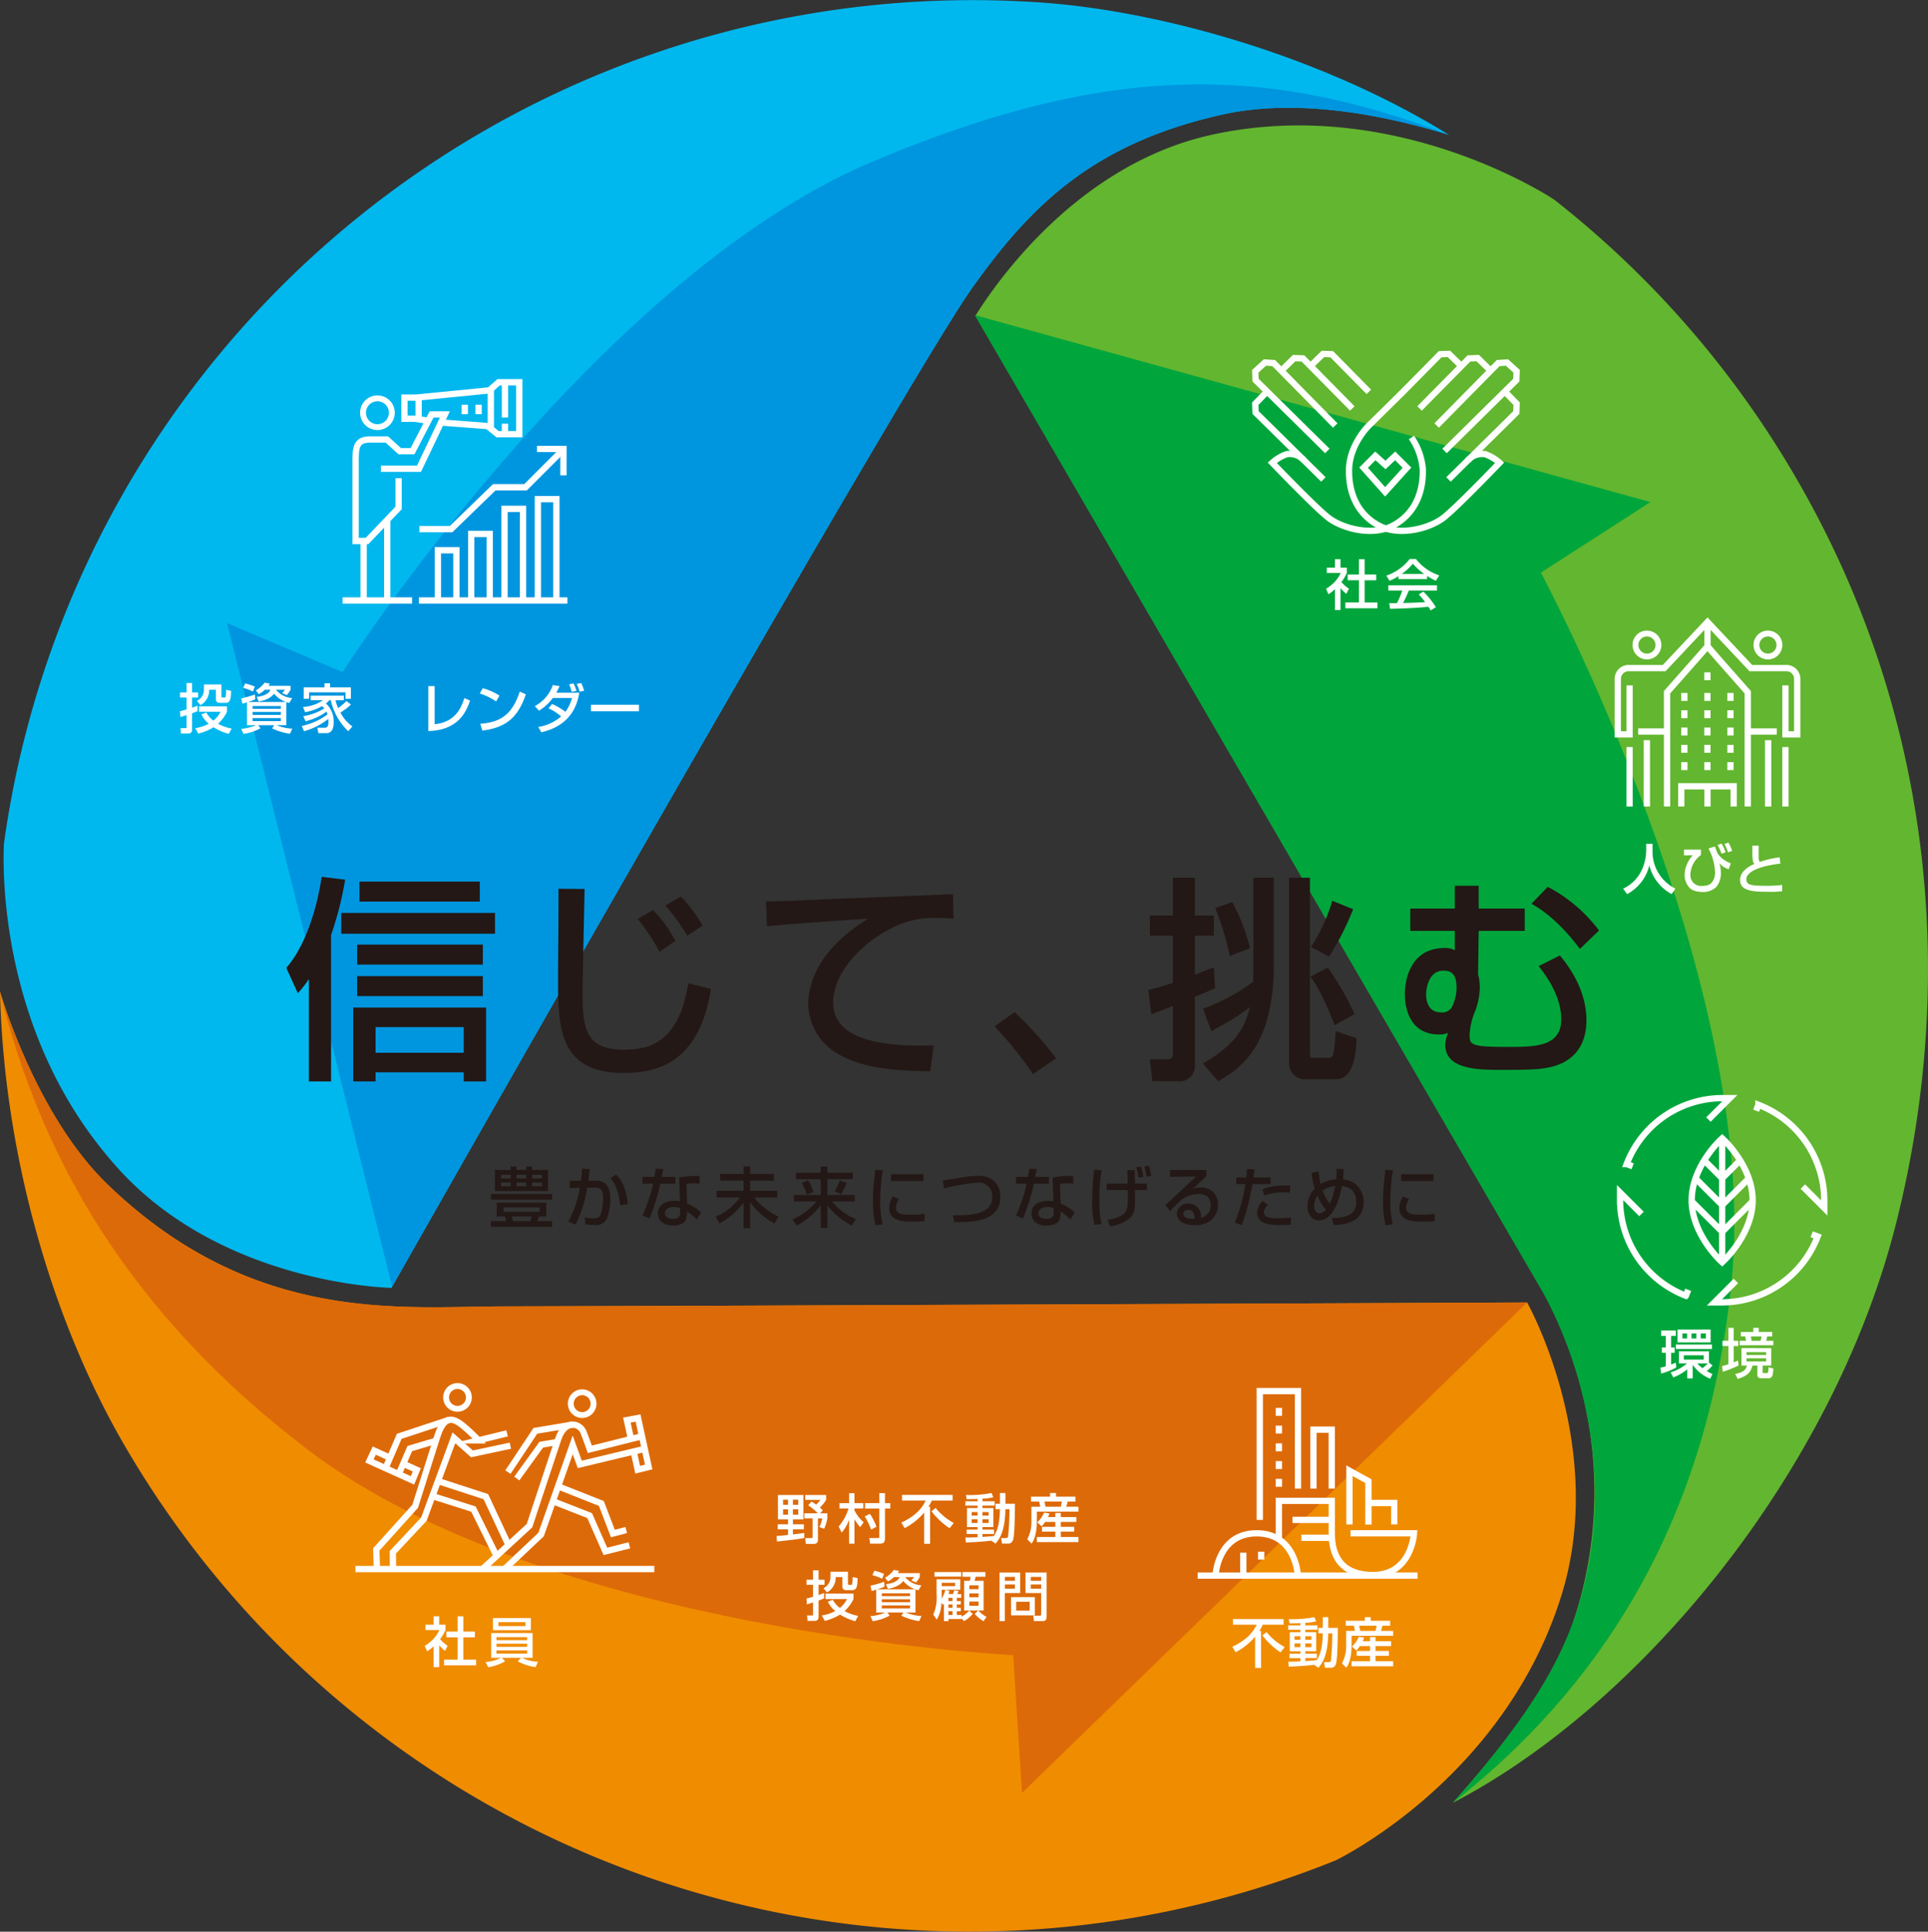 <svg xmlns="http://www.w3.org/2000/svg" xmlns:xlink="http://www.w3.org/1999/xlink" width="460" height="460.841" viewBox="0 0 460 460.841"><rect x="0" y="0" width="460" height="460.841" fill="#333333" stroke="none"/><defs><style>.a,.j{fill:none;}.b{clip-path:url(#a);}.c{fill:#00b8ee;}.d{fill:#63b62f;}.e{fill:#f08c00;}.f{fill:#00a63c;}.g{fill:#0096df;}.h{fill:#dd6a08;}.i{fill:#fff;}.j{stroke:#fff;stroke-miterlimit:10;stroke-width:1.5px;}.k{fill:#231815;}</style><clipPath id="a"><rect class="a" width="460" height="460.841"/></clipPath></defs><g class="b"><path class="c" d="M16.038,262.033a99.176,99.176,0,0,0,12.5,17.045c21.8,23.856,54.952,27.831,64.926,28.177,0,0,122.124-215.427,138.512-238.514,13.782-19.416,28.721-34.563,59.908-41.458,12.269-2.71,30.038-2.423,53.906,4.9C315.484,13.41,277.438,2.806,249.439.675A233.3,233.3,0,0,0,1.021,201.144c-.142,2.281-1.646,32.229,15.015,60.885Z" transform="translate(-0.064 0)"/><path class="d" d="M363.86,432.287c44.3-22.969,90.782-78.477,105.835-138.646,15.159-60.594,7.432-123.386-23.958-177.374a232.591,232.591,0,0,0-57.726-66.43S350.448,24.61,306.22,34.385c-31.592,6.983-50.983,34.639-56.278,43.129L384.329,308.646c.007.009.22.352.568.952,4.014,6.9,20.8,38.743,7.948,78.665-5.2,16.68-20.234,34.18-28.984,44.024" transform="translate(-17.198 -2.211)"/><path class="e" d="M29.7,362.29a233.14,233.14,0,0,0,289.028,99c2.544-1.253,40.323-20.488,53.706-62.843,9.81-31.046-3.369-61.467-8.073-70.229,0,0-219.794.933-244.043.933s-59.773,4.543-94.652-29.093C8.35,283.359,0,254.026,0,254.026c.886,38.253,12.191,78.157,29.7,108.264" transform="translate(0 -17.479)"/><path class="f" d="M384.82,142.176l26.122-16.842-161.2-44.608L384.126,311.859c.007.009.219.351.568.951,4.013,6.9,21.035,39.566,8.463,77.766-3.7,11.248-10.222,21.258-16.308,29.322-5.43,7.2-10.511,12.891-13,15.733.126-.089.248-.182.373-.271,32.866-25.949,60-64.17,66.061-123.67,7.291-71.6-45.467-169.513-45.467-169.513" transform="translate(-17.184 -5.555)"/><path class="g" d="M211.894,40.16C145.779,68.144,85.731,161.829,85.731,161.829L58.177,150.137,97.565,308.463c4.828-8.515,122.3-215.622,138.354-238.235,13.783-19.416,28.721-34.563,59.908-41.457,12.27-2.711,30.039-2.424,53.906,4.9l-.067-.041C306.428,17.169,268.858,16.05,211.894,40.16" transform="translate(-4.003 -1.487)"/><path class="h" d="M73.627,363.485c57.193,43.471,168.108,48.857,168.108,48.857l2.113,32.865L364.357,328.214s-219.794.933-244.043.933-59.773,4.543-94.652-29.093C8.35,283.359,0,254.026,0,254.026c0,.067,0,.134.007.2,9.818,39.676,30.919,76.8,73.62,109.259" transform="translate(0 -17.479)"/><path class="i" d="M198.964,392.8c.464-.026.967-.064,2.745-.245v-1.353h-2.462v-1.185h2.462v-1.173H199.3v-5.825h6.07v5.825h-2.5v1.173h2.617v1.185h-2.617v1.225l2.707-.361v1.211c-1.7.36-5.865.773-6.509.838Zm1.559-7.436h1.185v-1.225h-1.185Zm0,2.358h1.185v-1.289h-1.185Zm2.346-2.358h1.276v-1.225h-1.276Zm0,2.358h1.276v-1.289h-1.276Zm4.42-3.132a7.824,7.824,0,0,1,1.121.735,8.635,8.635,0,0,0,1.018-1.134h-3.62v-1.172h5v1.121a7.839,7.839,0,0,1-1.508,1.881,7.874,7.874,0,0,1,.7.657l-.606.709h1.688v1.2a9.738,9.738,0,0,1-.761,2.486l-1.146-.412a6.9,6.9,0,0,0,.7-2.075h-1.031v5.129a.875.875,0,0,1-.993.966h-1.894l-.142-1.379h1.365c.129,0,.387,0,.387-.27v-4.445h-1.984v-1.2H208.8a13.485,13.485,0,0,0-2.281-1.907Z" transform="translate(-13.69 -26.355)"/><path class="i" d="M214.874,390.5a11.39,11.39,0,0,0,2.358-4.3h-2.151v-1.276h2.281v-2.372h1.289v2.372h2.114V386.2h-2.114v.464a9.24,9.24,0,0,0,2.191,2.835l-.826,1.146a11.379,11.379,0,0,1-1.365-1.881V394.6h-1.289v-5.734a8.631,8.631,0,0,1-1.766,3.079Zm7.462-3.029a16.821,16.821,0,0,1,1.573,3.08l-1.264.7a18.221,18.221,0,0,0-1.545-3.145Zm2.243-4.923h1.353v2.372h1.263v1.3h-1.263v7.037c0,1.185-.478,1.34-1.353,1.34h-2.191l-.181-1.34h2.076c.116,0,.3,0,.3-.283v-6.754h-3.416v-1.3h3.416Z" transform="translate(-14.785 -26.322)"/><path class="i" d="M236.39,387.2a15.245,15.245,0,0,1-4.665,3.724l-.773-1.327c4.111-1.895,5.284-4.2,5.8-5.258h-5.645v-1.34h12.075v1.34H238.22a11.441,11.441,0,0,1-.824,1.495h.412v8.829H236.39Zm2.732-1.083a14.309,14.309,0,0,0,4.317,3.569l-.98,1.264a17.518,17.518,0,0,1-4.329-4.06Z" transform="translate(-15.891 -26.353)"/><path class="i" d="M253.534,393.877c-2.346.283-4.446.373-6.057.438l-.128-1.185c.747,0,1.559,0,2.912-.077v-.773h-2.616v-1.044h2.616v-.593h-2.538v-4.537h2.538v-.579h-2.912v-1.044h2.912v-.555c-1.224.052-1.984.052-2.616.052l-.155-1.006a26.121,26.121,0,0,0,6.1-.464l.426,1.006a11.779,11.779,0,0,1-2.591.348v.618h2.9v1.044h-2.9v.579h2.6v4.537h-2.6v.593h2.758v1.044H251.42v.709c1.3-.077,2.037-.155,2.745-.232.567-.928,1.353-2.346,1.43-6.38h-1.044v-1.3H255.6V382.51h1.3v2.565h2.28c-.012,1.534-.051,7.5-.451,8.6a1.209,1.209,0,0,1-1.4.9H256.1l-.22-1.315h1.057c.477,0,.554-.232.593-.334a61.813,61.813,0,0,0,.335-6.547H256.9c-.1,5.091-1.276,6.959-2.346,8.2Zm-4.678-5.98h1.4v-.837h-1.4Zm0,1.766h1.4v-.889h-1.4Zm2.564-1.766h1.469v-.837H251.42Zm0,1.766h1.469v-.889H251.42Z" transform="translate(-17.019 -26.319)"/><path class="i" d="M264.1,383.373h4.549v-.863h1.418v.863h4.626v1.173h-1.843a11.54,11.54,0,0,1-.361,1.238h2.926v1.172h-9.923v2.333c0,.413,0,3.673-1.264,5.284l-1.031-1.044a8.4,8.4,0,0,0,1-4.111v-3.634h2.076a6.066,6.066,0,0,0-.245-1.238H264.1Zm3.376,6.044a6.092,6.092,0,0,1-.838,1.031l-1.044-.941a6.769,6.769,0,0,0,1.624-2.333l1.276.22a6.9,6.9,0,0,1-.347.85H269.9v-.98h1.3v.98h3.711v1.172H271.2v1.16h3.2v1.146h-3.2v1.29h4.214v1.211h-9.923v-1.211H269.9v-1.29h-3.184v-1.146H269.9v-1.16Zm-.194-4.871c.077.258.219.928.284,1.238H271.2c.115-.426.193-.8.27-1.238Z" transform="translate(-18.11 -26.319)"/><path class="i" d="M206.644,409.033a14.8,14.8,0,0,0,1.56-.413v-2.849h-1.56V404.56h1.56v-2.242h1.315v2.242h1.43v1.211h-1.43v2.436c.773-.271,1-.36,1.314-.49v1.315c-.361.142-.593.245-1.314.5v3.878c0,.863-.542.967-1.083.967h-1.547l-.116-1.289h1.109c.232,0,.322-.013.322-.271v-2.835c-.477.155-.876.283-1.482.451Zm11.212.142a9.613,9.613,0,0,1-2.127,2.861,10.52,10.52,0,0,0,3.235,1.147l-.683,1.276a13.583,13.583,0,0,1-3.634-1.585A12.45,12.45,0,0,1,211,414.381l-.7-1.289a9.975,9.975,0,0,0,3.209-1.069,6.134,6.134,0,0,1-1.766-2.23l1.172-.451a5.834,5.834,0,0,0,1.7,1.945,6.738,6.738,0,0,0,1.7-2.113h-5.142v-1.3h6.676Zm-5.5-6.521h4.175v2.835c0,.168.039.283.284.283h.464a.233.233,0,0,0,.257-.193,9.422,9.422,0,0,0,.116-1.65l1.185.245c-.038,2.229-.309,2.874-1.353,2.874h-1.34c-.941,0-.941-.67-.941-.954v-2.165h-1.6a4.02,4.02,0,0,1-2.076,3.661l-.837-1.006a2.965,2.965,0,0,0,1.662-2.809Z" transform="translate(-14.219 -27.682)"/><path class="i" d="M224.405,406.912a10.734,10.734,0,0,1-1.109.322l-.27-1.251a25.568,25.568,0,0,0,3.248-.94l.115,1.147a14.237,14.237,0,0,1-1.753.644h9.021a6.643,6.643,0,0,1-2.809-1.984c-.322.451-1.225,1.469-3.673,1.868l-.452-1.1c1.1-.116,2.835-.541,3.273-1.7h-1.366a5.2,5.2,0,0,1-1.43,1.044l-.7-.9a6.471,6.471,0,0,0,2.1-1.843l1.263.232a3.135,3.135,0,0,1-.348.529h5.271v.941a7.462,7.462,0,0,1-.877,1.276l-1.133-.477a4.554,4.554,0,0,0,.643-.8h-2.1a5.343,5.343,0,0,0,3.865,1.972l-.7,1.172a5.628,5.628,0,0,1-.709-.181v5.49H231.48a10.529,10.529,0,0,0,3.725.825l-.555,1.224a14.248,14.248,0,0,1-4.266-1.3l.529-.748H227.06l.554.735a12.2,12.2,0,0,1-4.047,1.34l-.554-1.2a10.944,10.944,0,0,0,3.531-.876h-2.139Zm-.451-4.511a15.078,15.078,0,0,1,2.32.761l-.465,1.172a10.854,10.854,0,0,0-2.32-.863Zm1.778,6.07h6.753v-.67h-6.753Zm0,1.444h6.753v-.7h-6.753Zm0,1.482h6.753v-.709h-6.753Z" transform="translate(-15.345 -27.676)"/><path class="i" d="M241.659,410.313c-.051.077-.077.116-.206.3l-.386-.541a8.2,8.2,0,0,1-1.109,4.047l-.837-1.211a10.159,10.159,0,0,0,.786-4.91v-3.518h5.658v2.512h-3.531l.954.271a5.9,5.9,0,0,1-.232.735h1.056a5.5,5.5,0,0,0,.323-.876l1.044.168c-.1.232-.258.554-.348.709h.967v.914h-1.07v.761h.954v.825h-.954v.786h.954v.825h-.954v.889H245.9v.4a7.711,7.711,0,0,0,1.792-1.43l.85.748a6.767,6.767,0,0,1-2.113,1.752l-.529-.656v.155h-3.17v.5h-1.07Zm-2.242-7.552h6.38v1.083h-6.38Zm1.727,4.227v1.122c0,.489-.013.786-.026,1a8.266,8.266,0,0,0,.9-2.127Zm0-.875h3.2v-.786h-3.2Zm1.585,3.556h.993v-.76h-.993Zm0,1.611h.993v-.786h-.993Zm0,1.714h.993V412.1h-.993Zm7.126-1.057h-3.363v-7.088h1.328a6.063,6.063,0,0,0,.206-.967h-1.933v-1.121h5.464v1.121h-2.333a7.781,7.781,0,0,1-.258.967h2.165v7.088h-1.263a7.268,7.268,0,0,0,1.959,1.508l-.722,1.044a8.83,8.83,0,0,1-2.1-1.74Zm-2.126-5.1h2.191v-.9H247.73Zm0,1.933h2.191v-.914H247.73Zm0,2.05h2.191V409.8H247.73Z" transform="translate(-16.453 -27.713)"/><path class="i" d="M256.1,402.872h4.923v4.91h-3.66v6.676H256.1Zm1.29,1.984h2.371v-.928h-2.371Zm0,1.882h2.371v-1.006h-2.371Zm7.126,6.367h-5.67v-4.356h5.67Zm-4.446-1.134h3.222v-2.114h-3.222Zm5.967-4.189H262.3v-4.91h5.04v10.477c0,1.083-.555,1.109-.98,1.109h-2.05l-.155-1.289h1.573c.3,0,.309-.168.309-.322Zm-2.487-2.926h2.487v-.928h-2.487Zm0,1.882h2.487v-1.006h-2.487Z" transform="translate(-17.621 -27.72)"/><path class="i" d="M46.121,181.709a14.808,14.808,0,0,0,1.56-.413v-2.849h-1.56v-1.211h1.56v-2.242H49v2.242h1.43v1.211H49v2.436c.773-.271,1-.36,1.314-.49v1.315c-.361.142-.593.245-1.314.5v3.878c0,.863-.542.967-1.083.967H46.366l-.116-1.289h1.109c.232,0,.322-.013.322-.271v-2.835c-.477.155-.876.283-1.482.451Zm11.212.142a9.613,9.613,0,0,1-2.127,2.861,10.52,10.52,0,0,0,3.235,1.147l-.683,1.276a13.582,13.582,0,0,1-3.634-1.585,12.449,12.449,0,0,1-3.647,1.508l-.7-1.289A9.975,9.975,0,0,0,52.99,184.7a6.134,6.134,0,0,1-1.766-2.23l1.172-.451a5.834,5.834,0,0,0,1.7,1.945,6.737,6.737,0,0,0,1.7-2.113H50.658v-1.3h6.676Zm-5.5-6.521h4.175v2.835c0,.168.039.283.284.283h.464a.233.233,0,0,0,.257-.193,9.421,9.421,0,0,0,.116-1.65l1.185.245c-.038,2.229-.309,2.874-1.353,2.874h-1.34c-.941,0-.941-.67-.941-.954V176.6h-1.6a4.02,4.02,0,0,1-2.076,3.661l-.837-1.006a2.965,2.965,0,0,0,1.662-2.809Z" transform="translate(-3.173 -12.041)"/><path class="i" d="M63.189,179.588a10.744,10.744,0,0,1-1.108.322l-.271-1.25a25.681,25.681,0,0,0,3.248-.941l.116,1.147a14.323,14.323,0,0,1-1.753.644h9.021a6.635,6.635,0,0,1-2.809-1.984c-.322.451-1.225,1.468-3.673,1.869l-.452-1.1c1.1-.116,2.835-.541,3.274-1.7H67.416a5.179,5.179,0,0,1-1.43,1.044l-.7-.9a6.473,6.473,0,0,0,2.1-1.843l1.263.232a3.162,3.162,0,0,1-.348.528h5.271v.94a7.457,7.457,0,0,1-.876,1.276l-1.134-.477a4.6,4.6,0,0,0,.644-.8h-2.1a5.345,5.345,0,0,0,3.866,1.972l-.7,1.172a5.635,5.635,0,0,1-.71-.181v5.49H70.264a10.536,10.536,0,0,0,3.725.825l-.554,1.225a14.269,14.269,0,0,1-4.266-1.3l.528-.748H65.844l.554.735a12.16,12.16,0,0,1-4.047,1.34l-.553-1.2a10.951,10.951,0,0,0,3.531-.876h-2.14Zm-.451-4.511a15.147,15.147,0,0,1,2.32.761l-.465,1.172a10.85,10.85,0,0,0-2.32-.863Zm1.778,6.07h6.753v-.67H64.516Zm0,1.444h6.753v-.7H64.516Zm0,1.482h6.753v-.709H64.516Z" transform="translate(-4.252 -12.034)"/><path class="i" d="M89.043,180.128a8.745,8.745,0,0,1-1.418,1.186c-.206.155-.67.49-1.082.734A9.429,9.429,0,0,0,89.4,185.36l-.992,1.134a14.483,14.483,0,0,1-4.163-7.4h-.335a5.543,5.543,0,0,1-.824.786,5.74,5.74,0,0,1,1.843,4.562c0,.464,0,2.513-1.7,2.513H81.285l-.245-1.289h1.688c.426,0,.954,0,.954-1.391,0-.322-.025-.554-.038-.709a16.062,16.062,0,0,1-5.786,2.925l-.541-1.251a15.7,15.7,0,0,0,6.147-2.757,3.977,3.977,0,0,0-.258-.657,13.789,13.789,0,0,1-4.974,2.294l-.554-1.212a13.422,13.422,0,0,0,5.013-1.855,5.031,5.031,0,0,0-.515-.542,12.569,12.569,0,0,1-4.06,1.444l-.489-1.238a9.53,9.53,0,0,0,4.768-1.624H79.429V178h7.926v1.1H85.37A10.458,10.458,0,0,0,86,180.979a12.95,12.95,0,0,0,1.971-1.688Zm-6.315-4.085v-.98h1.353v.98h4.962v2.719h-1.29v-1.547H79.069v1.547H77.78v-2.719Z" transform="translate(-5.32 -12.046)"/><path class="i" d="M111.25,184.882c4.846-.451,6.38-3.9,7.088-6.237l1.366.592c-.9,2.513-2.6,7.037-9.962,7.282V175.783h1.508Z" transform="translate(-7.551 -12.095)"/><path class="i" d="M126.821,179.48a14.4,14.4,0,0,0-3.891-1.894l.7-1.263a14.249,14.249,0,0,1,3.995,1.766Zm-3.763,5.323c4.82-.348,7.616-2.2,9.408-7.681l1.456.658c-1.895,5.5-4.678,7.938-10.387,8.647Z" transform="translate(-8.458 -12.132)"/><path class="i" d="M141.156,180.008a14.594,14.594,0,0,1,3.171,1.856,9.727,9.727,0,0,0,1.572-3.286h-4.588a11.276,11.276,0,0,1-3.286,3.016l-.993-1.1a9.025,9.025,0,0,0,4.3-5.013l1.6.245a13.7,13.7,0,0,1-.787,1.585h5.49c-.373,2.2-1.495,7.68-9.047,9.434l-.735-1.264a10.956,10.956,0,0,0,5.451-2.512,11.631,11.631,0,0,0-3.015-1.946Zm4.678-2.912a12.771,12.771,0,0,0-.606-1.818l1.044-.181a11.439,11.439,0,0,1,.709,1.779Zm1.894-.039a9.878,9.878,0,0,0-.709-1.856l1.082-.206a13.822,13.822,0,0,1,.7,1.83Z" transform="translate(-9.429 -12.041)"/><rect class="i" width="11.444" height="1.56" transform="translate(141.006 168.134)"/><path class="i" d="M321.185,419a15.244,15.244,0,0,1-4.665,3.724l-.773-1.327c4.111-1.895,5.284-4.2,5.8-5.258H315.9V414.8h12.075v1.34h-4.961a11.444,11.444,0,0,1-.824,1.495h.412v8.829h-1.417Zm2.732-1.083a14.309,14.309,0,0,0,4.317,3.569l-.98,1.264a17.518,17.518,0,0,1-4.329-4.06Z" transform="translate(-21.726 -28.541)"/><path class="i" d="M336.253,425.682c-2.346.283-4.446.373-6.057.438l-.129-1.185c.748,0,1.56,0,2.913-.077v-.774h-2.616v-1.044h2.616v-.592H330.44V417.91h2.538v-.58h-2.913v-1.044h2.913v-.554c-1.225.052-1.984.052-2.616.052l-.156-1.006a26.176,26.176,0,0,0,6.1-.464l.425,1a11.71,11.71,0,0,1-2.59.348v.618h2.9v1.044h-2.9v.58h2.6v4.537h-2.6v.592H336.9v1.044h-2.757v.71c1.3-.077,2.037-.155,2.744-.232.568-.928,1.354-2.346,1.431-6.38h-1.044v-1.3h1.044v-2.565h1.3v2.565H341.9c-.013,1.534-.051,7.5-.451,8.6a1.21,1.21,0,0,1-1.405.9h-1.225l-.219-1.315h1.057c.477,0,.554-.232.593-.335a61.812,61.812,0,0,0,.334-6.546h-.967c-.1,5.09-1.276,6.959-2.345,8.2Zm-4.678-5.98h1.4v-.837h-1.4Zm0,1.766h1.4v-.889h-1.4Zm2.564-1.766h1.469v-.837h-1.469Zm0,1.766h1.469v-.889h-1.469Z" transform="translate(-22.711 -28.508)"/><path class="i" d="M344.741,415.178h4.549v-.863h1.418v.863h4.626v1.173h-1.843a11.535,11.535,0,0,1-.361,1.238h2.926v1.172h-9.923v2.333c0,.413,0,3.673-1.264,5.284l-1.031-1.044a8.4,8.4,0,0,0,1-4.111v-3.634h2.076a6.064,6.064,0,0,0-.245-1.238h-1.933Zm3.376,6.044a6.09,6.09,0,0,1-.838,1.031l-1.044-.94a6.771,6.771,0,0,0,1.624-2.333l1.276.22a6.894,6.894,0,0,1-.347.85h1.753v-.98h1.3v.98h3.711v1.172h-3.711v1.16h3.2v1.146h-3.2v1.29h4.214v1.211h-9.923v-1.211h4.407v-1.29h-3.184v-1.146h3.184v-1.16Zm-.194-4.871c.077.258.219.928.284,1.238h3.634c.115-.426.193-.8.27-1.238Z" transform="translate(-23.659 -28.508)"/><line class="j" x2="52.478" transform="translate(285.742 375.891)"/><line class="j" y1="1.887" transform="translate(305.128 335.884)"/><line class="j" y1="1.887" transform="translate(305.128 340.116)"/><line class="j" y1="1.887" transform="translate(305.128 344.348)"/><line class="j" y1="1.887" transform="translate(305.128 348.579)"/><line class="j" y1="1.887" transform="translate(305.128 352.811)"/><line class="j" y1="1.887" transform="translate(300.903 370.191)"/><line class="j" y1="4.971" transform="translate(296.638 370.428)"/><path class="j" d="M322.781,387.128V356.4h9.114v23.269" transform="translate(-22.21 -24.523)"/><path class="j" d="M336.532,380.344V366.277h4.361v14.068" transform="translate(-23.156 -25.202)"/><path class="j" d="M345.751,389.616V376.8l4.53,2.494v10.354" transform="translate(-23.79 -25.927)"/><path class="j" d="M350.616,385.063h6.164v5.1" transform="translate(-24.125 -26.495)"/><path class="j" d="M331.078,402.787s-.49-9.954-9.81-9.954-9.81,9.954-9.81,9.954" transform="translate(-21.431 -27.03)"/><path class="j" d="M344.772,392.261h15.142s-.49,9.954-9.81,9.954-9.81-7.087-9.81-9.954v-7.742H327.673v9.13" transform="translate(-22.546 -26.458)"/><line class="j" x2="9.596" transform="translate(308.366 362.605)"/><line class="j" x2="7.387" transform="translate(310.499 366.87)"/><path class="i" d="M425.446,349.7a7.876,7.876,0,0,0,1.263-.309v-3.21h-.94v-1.276h.94v-2.758h-1.1v-1.288h3.505v1.288h-1.134v2.758h.851v1.276h-.851v2.784c.606-.22.876-.322,1.134-.426l.09,1.147a15.866,15.866,0,0,1-3.6,1.443Zm11.56-1.173.863.657a14.217,14.217,0,0,1-1.366,1.353,11.934,11.934,0,0,0,1.354.709l-.555,1.122a9.38,9.38,0,0,1-4.175-3.338V352.3h-1.3v-2.152a12.287,12.287,0,0,1-3.324,1.907l-.632-1.224a10.2,10.2,0,0,0,3.892-2.127h-1.92v-2.874h7.165Zm.722-3.247h-8.609v-1.07h8.609Zm-.309-1.585h-7.9v-3.067h7.9Zm-6.74-.928H431.8v-1.211h-1.121Zm.334,5.026h4.756v-1.018h-4.756Zm1.844-5.026H434v-1.211h-1.146Zm1.378,5.941a6.941,6.941,0,0,0,1.225,1.134,10.571,10.571,0,0,0,1.289-1.134Zm.812-5.941h1.225v-1.211h-1.225Z" transform="translate(-29.274 -23.438)"/><path class="i" d="M441.22,349.324c.386-.1.85-.219,1.521-.452v-4.329h-1.418v-1.264h1.418V340.2H444v3.08h1.1v1.264H444v3.878c.631-.257.748-.309,1.031-.425l.142,1.172a26.548,26.548,0,0,1-3.776,1.508Zm11.727-4.3v4.162H450.9v1.327c0,.426,0,.477.3.477h.554c.283,0,.36,0,.412-.142a3.551,3.551,0,0,0,.129-1.25l1.172.3c-.089,1.688-.244,2.333-1.25,2.333H450.6c-.954,0-.954-.631-.954-.98v-2.062H448.5c-.516,1.688-1.108,2.384-3.531,3.2l-.618-1.212c1.753-.322,2.578-.9,2.8-1.984h-1.3V345.02Zm-7.243-3.853h2.977V340.2h1.289v.967H453.2v1.069h-1.2c-.012.052-.129.644-.257,1.044h1.713v1.07h-8.041v-1.07h1.52a8.185,8.185,0,0,0-.206-1.044H445.7Zm1.353,5.489h4.691V346h-4.691Zm0,1.56h4.691v-.748h-4.691Zm1.044-5.98c.1.644.129.709.168,1.044H450.4a4.4,4.4,0,0,0,.22-1.044Z" transform="translate(-30.359 -23.408)"/><path class="j" d="M449.951,284.467l.54-1.424a24.494,24.494,0,0,1,15.718,22.782v1.837l-5.1-5.106" transform="translate(-30.96 -19.475)"/><path class="j" d="M462.473,316.21l1.424.54a24.494,24.494,0,0,1-22.782,15.716h-1.837l5.106-5.106" transform="translate(-30.225 -21.757)"/><path class="j" d="M431.346,328.728l-.54,1.424a24.5,24.5,0,0,1-15.714-22.78v-1.838l5.106,5.106" transform="translate(-28.561 -21.023)"/><path class="j" d="M418.21,297.6l-1.424-.54a24.494,24.494,0,0,1,22.782-15.716H441.4l-5.106,5.106" transform="translate(-28.678 -19.359)"/><path class="j" d="M440.713,321.191l-.414-.387c-.28-.263-6.861-6.514-6.861-14.389s6.581-14.125,6.861-14.388l.414-.387.414.387c.28.263,6.862,6.514,6.862,14.388s-6.582,14.126-6.862,14.389Z" transform="translate(-29.824 -20.067)"/><path class="j" d="M445.217,297.281l-4.282,4.282-4.283-4.282" transform="translate(-30.045 -20.455)"/><path class="j" d="M446.99,302.08l-6.2,6.2-6.2-6.2" transform="translate(-29.903 -20.785)"/><path class="j" d="M448.173,307.564l-7.474,7.474-7.475-7.474" transform="translate(-29.809 -21.163)"/><line class="j" y2="29.551" transform="translate(410.89 271.573)"/><path class="i" d="M343.211,155.394h-1.327v-4.974a8.157,8.157,0,0,1-1.56,1.2l-.567-1.314a8.4,8.4,0,0,0,3.506-3.763h-3.325v-1.264h1.946v-2.01h1.327v2.01h1.509v1.264a10.094,10.094,0,0,1-1.3,2.177,8.946,8.946,0,0,0,1.8,1.586l-.618,1.225a9.33,9.33,0,0,1-1.392-1.354Zm4.4-12.127h1.353v3.647h2.758v1.379h-2.758v5.3h3.054v1.379h-7.655V153.59h3.248v-5.3h-2.694v-1.379h2.694Z" transform="translate(-23.378 -9.858)"/><path class="i" d="M358.092,147.31a12.671,12.671,0,0,1-2.126,1.109l-.761-1.238a11.958,11.958,0,0,0,5.581-3.969h1.482a11.832,11.832,0,0,0,5.567,3.918l-.825,1.289a22.093,22.093,0,0,1-2.075-1.147v.735h-6.843Zm7.681,8.171a8.2,8.2,0,0,0-.529-.863c-1.766.18-4.652.386-9.15.477l-.193-1.341c.27,0,1.443,0,1.843-.012a18.737,18.737,0,0,0,1.25-3h-3.312v-1.251h11.612v1.251h-6.715c-.438,1.044-.941,2.139-1.378,2.964,2.41-.051,2.68-.064,5.258-.193a15.332,15.332,0,0,0-1.521-1.843l1.1-.67a19.384,19.384,0,0,1,2.989,3.712Zm-1.56-8.7a15.651,15.651,0,0,1-2.68-2.448,13.267,13.267,0,0,1-2.655,2.448Z" transform="translate(-24.441 -9.854)"/><path class="j" d="M337.876,121.275,321.69,105.306l-.073-2.1,2.963-3.036" transform="translate(-22.13 -6.893)"/><path class="j" d="M345.24,103.759,333.46,91.82l-2.1-.073L328.33,94.71" transform="translate(-22.591 -6.313)"/><path class="j" d="M349.691,99.721l-8.856-8.977-2.1-.072L335.7,93.634" transform="translate(-23.099 -6.239)"/><path class="j" d="M338.815,113.981,321.689,97.073l-.072-2.1,2.312-2.1,2.1.145,14.669,14.885" transform="translate(-22.13 -6.391)"/><path class="j" d="M371.133,121.275l16.186-15.969.073-2.1-2.963-3.036" transform="translate(-25.537 -6.893)"/><path class="j" d="M363.721,103.759,375.5,91.82l2.1-.073,3.035,2.962" transform="translate(-25.027 -6.313)"/><path class="j" d="M372.52,93.635l-3.035-2.963-2.1.073-8.857,8.977-8.158,8.039s-4.622,4.489-4.72,10.546S348,129.15,352.884,131.69s12.09.619,15.411-2.018,13.277-13.03,13.277-13.03a10.108,10.108,0,0,0-3.426-2.041,4.562,4.562,0,0,0-4.183,1.5" transform="translate(-23.783 -6.239)"/><path class="j" d="M369.985,113.981l17.126-16.909.072-2.1-2.312-2.1-2.1.145-14.669,14.885" transform="translate(-25.328 -6.391)"/><path class="j" d="M356.914,116.792l2.813,2.815-5.217,5.767-5.128-5.767,2.8-2.815,2.42,2.17Z" transform="translate(-24.04 -8.036)"/><path class="j" d="M333.593,117.573a4.562,4.562,0,0,0-4.183-1.5,10.124,10.124,0,0,0-3.426,2.041s9.955,10.392,13.277,13.03,10.526,4.558,15.41,2.018,7.328-7.327,7.23-13.384a15.632,15.632,0,0,0-2.716-7.689" transform="translate(-22.43 -7.713)"/><path class="i" d="M421.723,162.963A2.042,2.042,0,1,1,419.681,165a2.045,2.045,0,0,1,2.042-2.042m0-1.4A3.439,3.439,0,1,0,425.162,165a3.443,3.443,0,0,0-3.439-3.439" transform="translate(-28.781 -11.117)"/><path class="i" d="M452.725,162.963A2.042,2.042,0,1,1,450.683,165a2.045,2.045,0,0,1,2.042-2.042m0-1.4A3.439,3.439,0,1,0,456.164,165a3.443,3.443,0,0,0-3.439-3.439" transform="translate(-30.914 -11.117)"/><path class="j" d="M446.386,203.8V176.548c-6.087-6.9-8.583-9.725-9.606-10.94l-9.652,10.94V203.8" transform="translate(-29.389 -11.395)"/><line class="j" y1="1.887" transform="translate(407.367 160.397)"/><line class="j" y1="1.887" transform="translate(407.367 165.325)"/><line class="j" y1="1.887" transform="translate(407.367 169.452)"/><line class="j" y1="1.887" transform="translate(407.367 173.578)"/><line class="j" y1="1.887" transform="translate(407.367 177.705)"/><line class="j" y1="1.887" transform="translate(407.367 181.832)"/><line class="j" y1="1.887" transform="translate(401.865 165.325)"/><line class="j" y1="1.887" transform="translate(401.865 169.452)"/><line class="j" y1="1.887" transform="translate(401.865 173.578)"/><line class="j" y1="1.887" transform="translate(401.865 177.705)"/><line class="j" y1="1.887" transform="translate(401.865 181.832)"/><line class="j" y1="1.887" transform="translate(412.87 165.325)"/><line class="j" y1="1.887" transform="translate(412.87 169.452)"/><line class="j" y1="1.887" transform="translate(412.87 173.578)"/><line class="j" y1="1.887" transform="translate(412.87 177.705)"/><line class="j" y1="1.887" transform="translate(412.87 181.832)"/><path class="j" d="M430.77,206.265v-4.814h12.51v4.814" transform="translate(-29.64 -13.861)"/><line class="j" y2="4.814" transform="translate(407.385 187.59)"/><line class="j" y2="15.819" transform="translate(392.924 176.585)"/><line class="j" y2="14.175" transform="translate(388.797 178.229)"/><line class="j" x2="6.878" transform="translate(390.86 174.522)"/><line class="j" y1="5.827" transform="translate(407.391 148.386)"/><line class="j" y2="15.819" transform="translate(421.858 176.585)"/><line class="j" y2="14.175" transform="translate(425.984 178.229)"/><line class="j" x1="6.878" transform="translate(417.043 174.522)"/><path class="j" d="M454.506,174.482v11.69h2.808V173.107a2.59,2.59,0,0,0-2.808-2.752h-8.253l-10.341-11-10.34,11h-8.253a2.59,2.59,0,0,0-2.808,2.752v13.066h2.808v-11.69" transform="translate(-28.521 -10.964)"/><path class="i" d="M421.382,216.18h1.508v1.585a9.8,9.8,0,0,0,5.451,9.1l-.889,1.315a10.7,10.7,0,0,1-5.322-6.856,10.562,10.562,0,0,1-5.3,6.856l-.954-1.289a9.321,9.321,0,0,0,4.369-4.279,11.534,11.534,0,0,0,1.134-4.794Z" transform="translate(-28.615 -14.875)"/><path class="i" d="M435.516,217.551v1.289A6,6,0,0,0,433,223.518a2.546,2.546,0,0,0,2.744,2.693c1.6,0,2.114-.541,2.294-.735a3.736,3.736,0,0,0,.85-2.461,13.423,13.423,0,0,0-1.572-5.748l1.521-.464c.116.284.58,1.547.735,1.779a6.229,6.229,0,0,0,3.067,2.217l-.49,1.417a4.623,4.623,0,0,1-2.242-1.443,7.3,7.3,0,0,1,.36,2.191,5.059,5.059,0,0,1-1.082,3.492,4.483,4.483,0,0,1-3.2,1.2c-2.1,0-2.875-.709-3.12-.94a4.342,4.342,0,0,1-1.237-3.145,7.106,7.106,0,0,1,1.946-4.677l-2.1.038v-1.379Zm4.91.98a11.772,11.772,0,0,0-.954-2.1l.968-.322a9.49,9.49,0,0,1,.953,2.088Zm1.547-.335a12.141,12.141,0,0,0-.85-2l.967-.322a8.981,8.981,0,0,1,.863,1.984Z" transform="translate(-29.689 -14.854)"/><path class="i" d="M450.286,216.665c-.013.386-.026,1.16-.013,2.668a1.979,1.979,0,0,0,.258,1.2,24.663,24.663,0,0,1,4.756-1.1l.168,1.52c-3.3.335-8.119,1.47-8.119,3.738,0,1.405,1.3,1.547,4.833,1.547a30.822,30.822,0,0,0,3.711-.206v1.482a18.328,18.328,0,0,1-2.964.155c-3.686,0-7.074-.064-7.074-2.8,0-2.178,2.294-3.377,3.428-3.853-.361-.413-.554-.631-.49-4.356Z" transform="translate(-30.677 -14.908)"/><path class="i" d="M112.277,426.218H110.95v-4.974a8.118,8.118,0,0,1-1.56,1.2l-.567-1.314a8.4,8.4,0,0,0,3.506-3.763H109V416.1h1.946v-2.01h1.327v2.01h1.509v1.264a10.1,10.1,0,0,1-1.3,2.177,8.946,8.946,0,0,0,1.8,1.586l-.618,1.225A9.33,9.33,0,0,1,112.277,421Zm4.4-12.127h1.353v3.647h2.758v1.379h-2.758v5.3h3.054v1.379h-7.655v-1.379h3.248v-5.3h-2.694v-1.379h2.694Z" transform="translate(-7.488 -28.492)"/><path class="i" d="M124.417,425.038a10.069,10.069,0,0,0,3.7-1.019h-2.371v-5.89h9.885v5.89h-2.552a9.846,9.846,0,0,0,3.841.954l-.58,1.276a12.3,12.3,0,0,1-4.253-1.391l.8-.838h-4.575l.761.85a12.543,12.543,0,0,1-4.022,1.418Zm10.8-7.6h-9.034v-2.9h9.034Zm-8.209,2.384h7.32V419.1h-7.32Zm0,1.586h7.32v-.748h-7.32Zm0,1.611h7.32v-.761h-7.32Zm6.934-7.5h-6.457v.954h6.457Z" transform="translate(-8.561 -28.523)"/><line class="j" x2="71.308" transform="translate(84.803 374.329)"/><path class="i" d="M148.909,357.351a2.017,2.017,0,1,1-2.017,2.017,2.02,2.02,0,0,1,2.017-2.017m0-1.4a3.414,3.414,0,1,0,3.414,3.414,3.419,3.419,0,0,0-3.414-3.414" transform="translate(-10.011 -24.492)"/><path class="j" d="M161.377,367.837l-12.141,3.041s-.979-2.767-1.494-4.053c-.895-2.239-4.415-3.111-6.008,1.5-.6,1.739-6.889,20.76-6.889,20.76L123.652,399.41" transform="translate(-8.508 -25.115)"/><path class="j" d="M129.295,399.774l8.7-8.208,7.542-21.391,1.688,4.662,15.313-3.673" transform="translate(-8.896 -25.471)"/><path class="j" d="M159.894,395.131l-5.719,1.446-3.753-8.532-8.961-3.516" transform="translate(-9.734 -26.458)"/><path class="j" d="M143.178,380.874l10.149,4.016,2.758,7.176,3.178-.84" transform="translate(-9.852 -26.207)"/><path class="j" d="M145.48,365l-8.791,1.47-6.551,9.849" transform="translate(-8.954 -25.115)"/><path class="j" d="M142.049,369.44l-3.8.643-5.832,8.076" transform="translate(-9.111 -25.42)"/><path class="j" d="M162.249,371.286l.948,4.353,2.622-.656-2.534-11.691-2.667.5.95,4.363" transform="translate(-11.052 -24.997)"/><path class="j" d="M99.561,373.349l-3.758-1.7-1.151,2.459,10.277,4.641,1.029-2.509-3.17-1.433" transform="translate(-6.513 -25.572)"/><path class="i" d="M116.965,355.751a2.017,2.017,0,1,1-2.017,2.017,2.02,2.02,0,0,1,2.017-2.017m0-1.4a3.414,3.414,0,1,0,3.414,3.414,3.418,3.418,0,0,0-3.414-3.414" transform="translate(-7.813 -24.382)"/><path class="j" d="M127.62,366.989l-6.81,1.665a44.082,44.082,0,0,0-3.585-3.38c-2.522-2.116-4.52-2.5-6.1,1.984-.362,1.027-5.432,17.127-5.432,17.127l-9.28,10.3.143,4.455" transform="translate(-6.634 -25.029)"/><path class="j" d="M128.7,370.245l-9.167,1.955-4.314-3.831-7.167,19.414-7.4,7.892.04,3.784" transform="translate(-6.925 -25.346)"/><path class="j" d="M113.909,363.77,102.045,367.7,98.8,375.247" transform="translate(-6.798 -25.03)"/><path class="j" d="M110.918,369.165l-6.124,1.828-2.661,6.176" transform="translate(-7.027 -25.401)"/><path class="j" d="M112.4,379.508l11.253,3.663,5.242,11.218" transform="translate(-7.734 -26.113)"/><path class="j" d="M111.193,383.428l9.413,2.979,5.329,10.781" transform="translate(-7.651 -26.383)"/><path class="k" d="M125.787,305.431H140.4v1.332H125.787ZM139,307.482v3.3h-1.753c-.156.453-.172.516-.407,1.1H140.4v1.362H125.787v-1.362h3.68c-.047-.157-.282-.924-.33-1.1h-1.972v-3.3Zm-12.26-7.814H130.5v-.83h1.409v.83h2.3v-.83h1.409v.83h3.79v5.057H126.742Zm1.441,2.051H130.5v-.892h-2.318Zm0,1.863H130.5v-.909h-2.318Zm.611,6.075h8.613V308.61h-8.613Zm1.957,1.128c.031.141.25.892.3,1.1h4.1c.22-.643.251-.7.361-1.1Zm1.158-9.066h2.3v-.892h-2.3Zm0,1.863h2.3v-.909h-2.3Zm3.711-1.863h2.317v-.892H135.62Zm0,1.863h2.317v-.909H135.62Z" transform="translate(-8.655 -20.562)"/><path class="k" d="M150.731,299.519c-.062.673-.141,1.3-.345,2.771h1.895c3.147,0,3.351,2.819,3.351,4.369a13.479,13.479,0,0,1-.815,4.65,2.809,2.809,0,0,1-2.787,1.565,20.21,20.21,0,0,1-2.364-.188l-.094-1.675a9.989,9.989,0,0,0,2.114.236c1,0,1.487-.267,1.769-1.222a17.369,17.369,0,0,0,.454-3.742c0-1.613-.454-2.364-1.848-2.348l-1.957.016a27.967,27.967,0,0,1-2.772,8.8l-1.753-.7a24.422,24.422,0,0,0,2.771-8.08l-2.4.032V302.29h2.661c.156-1.174.235-2.051.3-2.9Zm7.25,8.628c-.423-4.274-1.739-5.809-2.318-6.482l1.346-.846c.861.861,2.318,2.475,2.8,7.046Z" transform="translate(-10.017 -20.6)"/><path class="k" d="M169.574,299.493c-.047.219-.36,1.753-.392,1.879h3.289V303h-3.586a54.352,54.352,0,0,1-2.584,8.315l-1.675-.751A37.877,37.877,0,0,0,167.163,303h-2.537v-1.628h2.849c.126-.69.2-1.238.3-1.911Zm8.69,3.492a12.981,12.981,0,0,0-1.347-.063,10.139,10.139,0,0,0-1.8.126l.156,4.7a10.821,10.821,0,0,1,3.351,2.13l-1.034,1.644a12.339,12.339,0,0,0-2.348-1.895,5.363,5.363,0,0,1-.329,2.114c-.5.94-1.863,1.252-2.944,1.252-3.3,0-3.664-2.114-3.664-2.88,0-1.833,1.5-3.023,3.946-3.023a5.937,5.937,0,0,1,1.3.126l-.188-5.669a22.166,22.166,0,0,1,4.885-.391Zm-4.666,5.825a4.191,4.191,0,0,0-1.455-.251c-1.3,0-2.177.58-2.177,1.535,0,1.1,1.237,1.3,1.879,1.3,1.753,0,1.753-1.049,1.753-1.487Z" transform="translate(-11.327 -20.605)"/><path class="k" d="M184.449,300.623h5.574v-1.8h1.582v1.8h5.637v1.6h-5.637v2.427h6.466v1.6h-5.528a16.459,16.459,0,0,0,5.826,4.572l-.955,1.613a16.139,16.139,0,0,1-5.809-5.1v6.247h-1.582v-6.153a16.685,16.685,0,0,1-5.762,5.011l-.876-1.629a13.7,13.7,0,0,0,5.746-4.556h-5.543v-1.6h6.435V302.22h-5.574Z" transform="translate(-12.618 -20.561)"/><path class="k" d="M203.883,300.327h5.9v-1.472h1.581v1.472h6.075v1.55h-6.075v3.757h6.545v1.55h-5.449a13.979,13.979,0,0,0,5.7,4.212l-.893,1.55a16.544,16.544,0,0,1-5.9-4.854v5.418h-1.581v-5.418a16.977,16.977,0,0,1-5.731,4.854l-1-1.5a14.265,14.265,0,0,0,5.684-4.258h-5.386v-1.55h6.435v-3.757h-5.9Zm2.913,1.832a12.205,12.205,0,0,1,1.253,2.8l-1.6.533a14.006,14.006,0,0,0-1.19-2.725Zm9.192.611a16.834,16.834,0,0,1-1.316,2.661l-1.55-.626a20.956,20.956,0,0,0,1.222-2.583Z" transform="translate(-13.971 -20.563)"/><path class="k" d="M226.029,299.835a44.878,44.878,0,0,0-.626,7.234,22.677,22.677,0,0,0,.6,5.637l-1.739.219a24.069,24.069,0,0,1-.6-5.778,56.954,56.954,0,0,1,.579-7.469Zm3.852,6.859a3.873,3.873,0,0,0-.721,2.036c0,1.675,1.769,1.675,3.742,1.675a21.42,21.42,0,0,0,3.085-.188v1.738c-1.034.1-2.224.1-2.866.1-2.05,0-5.573,0-5.573-3.257a5.181,5.181,0,0,1,.892-2.74Zm5.84-4.306h-7.751V300.76h7.751Z" transform="translate(-15.39 -20.62)"/><path class="k" d="M243.954,310.652c4.04,0,9.395,0,9.395-4.353a3.182,3.182,0,0,0-3.46-3.429,47.738,47.738,0,0,0-8.032,1.393l-.314-1.91c.8-.094,1.144-.157,4.307-.673a25.849,25.849,0,0,1,4.055-.454c3.727,0,5.4,2.318,5.4,5.042,0,5.935-6.718,6.043-10.992,6.043Z" transform="translate(-16.62 -20.726)"/><path class="k" d="M265.276,299.493c-.047.219-.36,1.753-.392,1.879h3.29V303h-3.587A54.351,54.351,0,0,1,262,311.314l-1.676-.751A37.813,37.813,0,0,0,262.865,303h-2.537v-1.628h2.849c.126-.69.2-1.238.3-1.911Zm8.69,3.492a12.975,12.975,0,0,0-1.346-.063,10.13,10.13,0,0,0-1.8.126l.156,4.7a10.835,10.835,0,0,1,3.351,2.13l-1.035,1.644a12.308,12.308,0,0,0-2.348-1.895,5.363,5.363,0,0,1-.329,2.114c-.5.94-1.863,1.252-2.944,1.252-3.3,0-3.664-2.114-3.664-2.88,0-1.833,1.5-3.023,3.945-3.023a5.947,5.947,0,0,1,1.3.126l-.189-5.669a22.179,22.179,0,0,1,4.885-.391Zm-4.665,5.825a4.2,4.2,0,0,0-1.455-.251c-1.3,0-2.177.58-2.177,1.535,0,1.1,1.237,1.3,1.879,1.3,1.753,0,1.753-1.049,1.753-1.487Z" transform="translate(-17.912 -20.605)"/><path class="k" d="M282.1,299.737a37.021,37.021,0,0,0-.548,6.889,25.891,25.891,0,0,0,.517,5.95l-1.675.188a22.091,22.091,0,0,1-.548-5.778,64.469,64.469,0,0,1,.47-7.375Zm6.2,3.178c0-1.315-.031-2.161-.078-3.195h1.739c.062,1.957.094,3.007.094,3.195h2.834v1.55h-2.849c.047,3.256.078,4.556-.469,5.668-.548,1.128-2.287,2.521-5.434,2.99l-.643-1.55a8.443,8.443,0,0,0,2.9-.8c1.409-.689,1.942-1.5,1.942-3.711,0-.078-.032-2.192-.032-2.6h-5.011v-1.55Zm2.568-1.426a12.782,12.782,0,0,0-.533-2.489l1.112-.141a9.794,9.794,0,0,1,.6,2.489Zm1.942-.219a10.356,10.356,0,0,0-.563-2.427l1.127-.156a10.879,10.879,0,0,1,.548,2.443Z" transform="translate(-19.255 -20.552)"/><path class="k" d="M308.38,299.747v1.487c-.737.673-1.9,1.785-2.631,2.458-.172.173-.329.314-.643.58a3.725,3.725,0,0,1,1.77-.33,3.862,3.862,0,0,1,4.258,4.1,4.686,4.686,0,0,1-1.894,3.883,6.042,6.042,0,0,1-3.821.971c-4.1,0-4.1-2.552-4.1-2.771a2.585,2.585,0,0,1,2.8-2.349,2.938,2.938,0,0,1,2.943,3.4,3.023,3.023,0,0,0,2.349-3.053c0-2.254-1.784-2.646-2.88-2.646a6.909,6.909,0,0,0-4.087,1.378c-1.174,1.064-1.926,1.833-2.756,2.725l-1.08-1.456c.376-.329,6.435-6,7.3-6.811l-6.217.062v-1.629Zm-2.835,11.18c0-.11-.047-1.659-1.487-1.659-.737,0-1.174.423-1.174.954,0,1.174,1.769,1.174,2.6,1.174a2.055,2.055,0,0,0,.062-.469" transform="translate(-20.546 -20.625)"/><path class="k" d="M321.078,299.591c-.062.453-.094.8-.25,1.926h4.087v1.6h-4.337a53.1,53.1,0,0,1-2.552,9.787l-1.659-.6a39.252,39.252,0,0,0,2.537-9.192h-2.177v-1.6h2.38c.142-1.3.156-1.488.173-1.989Zm3.226,8.47a2.694,2.694,0,0,0-.986,1.833c0,1.346,2.192,1.346,3.132,1.346a29.22,29.22,0,0,0,3.32-.156l-.016,1.691a24.032,24.032,0,0,1-2.709.078c-1.675,0-5.339,0-5.339-2.912a4.137,4.137,0,0,1,1.331-2.788Zm5.277-2.912c-.391-.032-.8-.047-1.425-.047a11.867,11.867,0,0,0-4.7.72l-.532-1.441c1.455-.61,2.834-1,6.67-.955Z" transform="translate(-21.768 -20.61)"/><path class="k" d="M343.664,299.536c-.031.5-.093,1.535-.2,2.4a6.435,6.435,0,0,1,2.9,1.081,5.407,5.407,0,0,1,2.036,4.4c0,5.23-5.48,5.386-7.139,5.433l-.439-1.691a8.917,8.917,0,0,0,3.6-.485,3.226,3.226,0,0,0,2.192-3.366c0-3.163-2.4-3.586-3.4-3.758-1.3,7.125-3.992,8.2-5.464,8.2-1.629,0-2.741-1.331-2.741-3.4a6,6,0,0,1,1.739-4.2,15.443,15.443,0,0,1-.767-3.711l1.707-.376a15.169,15.169,0,0,0,.439,3.023,9.186,9.186,0,0,1,3.711-1.159,22.668,22.668,0,0,0,.141-2.5Zm-6.263,6.327a4.026,4.026,0,0,0-.783,2.4c0,1.1.518,1.817,1.269,1.817a2.348,2.348,0,0,0,1.487-.892,13.723,13.723,0,0,1-1.973-3.32m2.9,1.926a15.878,15.878,0,0,0,1.3-4.228,6,6,0,0,0-2.991,1.08,12.263,12.263,0,0,0,1.691,3.147" transform="translate(-23.051 -20.603)"/><path class="k" d="M356.727,299.835a44.876,44.876,0,0,0-.626,7.234,22.722,22.722,0,0,0,.594,5.637l-1.738.219a24.022,24.022,0,0,1-.6-5.778,56.959,56.959,0,0,1,.579-7.469Zm3.852,6.859a3.873,3.873,0,0,0-.721,2.036c0,1.675,1.769,1.675,3.742,1.675a21.392,21.392,0,0,0,3.084-.188v1.738c-1.033.1-2.223.1-2.865.1-2.051,0-5.574,0-5.574-3.257a5.181,5.181,0,0,1,.893-2.74Zm5.84-4.306h-7.751V300.76h7.751Z" transform="translate(-24.383 -20.62)"/><path class="k" d="M78.744,249.052A28.37,28.37,0,0,1,76.1,252.42l-2.746-6.062c4.146-4.716,7.1-12.9,8.447-21.713l5.6.673a80.323,80.323,0,0,1-3.369,13.214v34.927H78.744Zm44.41-10.831H86.466v-4.974h36.688Zm-2.125,17.619v17.619h-5.338v-2.177H94.653v2.177H89.316V255.84Zm-.778-10.26h-30v-4.768h30Zm0,7.514h-30v-4.768h30Zm-.725-22.542H90.818v-4.768h28.709ZM94.653,266.619h21.038V260.5H94.653Z" transform="translate(-5.047 -15.457)"/><path class="k" d="M149.306,227.757c-.051,3.886-.467,21.4-.467,24.665,0,8.4.622,13.681,9.794,13.681,6.892,0,13.214-2.333,15.442-15.857l5.389,1.347c-2.9,18.5-13.887,20.054-20.883,20.054-15.494,0-15.6-11.09-15.6-22.594,0-3.368.156-18.292.1-21.349Zm17.878,14.975A46.476,46.476,0,0,0,162,234.908l3.628-2.124a30.156,30.156,0,0,1,5.337,7.357Zm6.633-3.835a51.034,51.034,0,0,0-5.234-7.2l3.68-2.125a30.717,30.717,0,0,1,5.182,6.944Z" transform="translate(-9.838 -15.668)"/><path class="k" d="M241,234.952a42.085,42.085,0,0,0-4.508-.208,22.062,22.062,0,0,0-10.261,2.436c-7.358,3.679-13.94,10.779-13.94,17.774,0,7.877,9.069,10.675,23.993,10.209l-.83,6.166c-11.141-.051-16.686-1.347-21.4-3.783a14.117,14.117,0,0,1-7.721-12.126c0-5.338,2.746-13.421,14.3-20.469-8.084.466-16.116,1.088-24.148,1.762l-.208-5.907c3.576,0,7.463-.208,11.037-.363,4.457-.207,28.242-1.14,33.58-1.347Z" transform="translate(-13.505 -15.763)"/><path class="k" d="M264,274.083a92.675,92.675,0,0,0-9.172-11.4l4.768-3.368a81.867,81.867,0,0,1,9.9,11.037Z" transform="translate(-17.534 -17.843)"/><path class="k" d="M294.224,251.657a55.113,55.113,0,0,0,5.856-1.71V238.7h-5.493v-4.819h5.493v-9.017h5.233v9.017h4.56V238.7h-4.56v9.328c.725-.311,3.73-1.451,4.56-1.762l.259,4.974c-.311.156-3.213,1.4-4.819,2.073v16.22a3.594,3.594,0,0,1-3.887,3.887h-6.218l-.622-5.234h4.094c.881,0,1.4-.31,1.4-1.243v-11.5c-3.265,1.346-3.68,1.451-5.131,2.021Zm13.007,17.516c7.98-4.509,10.053-8.706,11.245-13.473-2.332,1.865-3.887,2.85-9.224,5.8l-1.969-5.389a47.471,47.471,0,0,0,11.919-6.373c.051-.882.1-2.384.1-4.405V224.867h4.871v20.572c0,20.055-8.395,25.133-13.266,27.983Zm7-38.5a45.223,45.223,0,0,1,4.25,11.037l-4.819,1.813a68.794,68.794,0,0,0-3.472-11.4Zm13.577-5.8h4.975v41.767c0,1.036.051,1.192.932,1.192h3.472c.725,0,1.089-.311,1.192-1.089a33.1,33.1,0,0,0,.518-5.285l5.027,1.71c-.259,6.685-1.814,9.794-5.027,9.794h-7.514a3.8,3.8,0,0,1-3.576-4.094Zm9.224,21.454a62.7,62.7,0,0,1,6.374,11.089l-4.716,2.643c-3.109-7.825-4.612-9.949-5.8-11.607Zm6.063-13.94a66.08,66.08,0,0,1-5.752,11.3l-4.3-2.28a43.584,43.584,0,0,0,5.079-11.037Z" transform="translate(-20.245 -15.472)"/><path class="k" d="M371.87,232.367v-5.441h5.7v5.441h10.986V237.7H377.57l-.156,10.364a5.8,5.8,0,0,0,.208.778,15.012,15.012,0,0,1,.208,2.332,16.277,16.277,0,0,1-1.089,5.6,16.7,16.7,0,0,0-1.347,5.8c0,2.383.57,2.8,9.017,2.8,6.53,0,12.851,0,12.851-6.582,0-5.8-3.938-10.83-5.389-12.7l5.078-2.539c1.555,1.918,6.322,7.774,6.322,15.443,0,9.535-7.41,10.985-9.328,11.348-1.4.259-2.538.519-10.622.519-5.7,0-13.732,0-13.732-6.012a7.91,7.91,0,0,1,.673-2.8,5.871,5.871,0,0,1-2.125.363c-8.187,0-8.187-8.5-8.187-9.639,0-3.783,1.554-10.986,9.431-10.986a4.673,4.673,0,0,1,2.487.519V237.7H361.247v-5.338Zm-6.84,20.469c0,2.383,1.035,4.3,3.471,4.3a2.639,2.639,0,0,0,2.9-1.763,10.293,10.293,0,0,0,.881-4.145c0-3.317-1.347-4.042-3.109-4.042-3.834,0-4.145,4.871-4.145,5.649m36.688-10.831c-2.954-3.99-7.1-8.343-11.556-10.779l3.887-4.042A36.515,36.515,0,0,1,406.279,237.6Z" transform="translate(-24.767 -15.614)"/><path class="i" d="M96.4,102.7a2.736,2.736,0,1,1-2.736,2.736A2.739,2.739,0,0,1,96.4,102.7m0-1.4a4.133,4.133,0,1,0,4.133,4.133A4.137,4.137,0,0,0,96.4,101.3" transform="translate(-6.349 -6.97)"/><line class="j" y2="19.175" transform="translate(92.391 124.082)"/><line class="j" y2="14.425" transform="translate(86.761 128.832)"/><line class="j" x2="16.569" transform="translate(81.748 143.257)"/><line class="j" x2="35.42" transform="translate(99.955 143.257)"/><path class="j" d="M107.453,134.159h7.567l10.3-9.984h7.462l8.943-8.944" transform="translate(-7.394 -7.929)"/><path class="j" d="M143.9,121.322v-6.306h-6.306" transform="translate(-9.467 -7.914)"/><path class="j" d="M112.194,152.852V140.976h4.414v11.876" transform="translate(-7.72 -9.7)"/><path class="j" d="M120.734,152.565V136.8h4.414v15.765" transform="translate(-8.307 -9.413)"/><path class="j" d="M129.275,152.122V130.366h4.414v21.756" transform="translate(-8.895 -8.97)"/><path class="j" d="M137.815,151.951V127.883h4.414v24.069" transform="translate(-9.483 -8.799)"/><path class="j" d="M108.946,107.055l-2.916-.422h-2.4V101.6h2.755L123.9,99.872l2.2-1.935h4.926v12.384h-5.19l-2.375-1.935-11.206-.854" transform="translate(-7.13 -6.739)"/><line class="j" y1="5.032" transform="translate(99.874 94.862)"/><line class="j" y1="2.249" transform="translate(110.889 96.559)"/><line class="j" y1="2.249" transform="translate(114.188 96.559)"/><line class="j" y1="9.101" transform="translate(117.106 93.133)"/><line class="j" y1="8.405" transform="translate(120.474 91.198)"/><line class="j" y1="2.535" transform="translate(120.474 101.079)"/><path class="j" d="M97.147,119.13h9.093l6.172-12.954h-3.169l-4.552,8.772h-3.046l-3.078-2.8H94.751c-2.769,0-3.632.985-3.632,4.432v19.789H93.84l7.528-7.878v-7.11" transform="translate(-6.27 -7.306)"/></g></svg>
